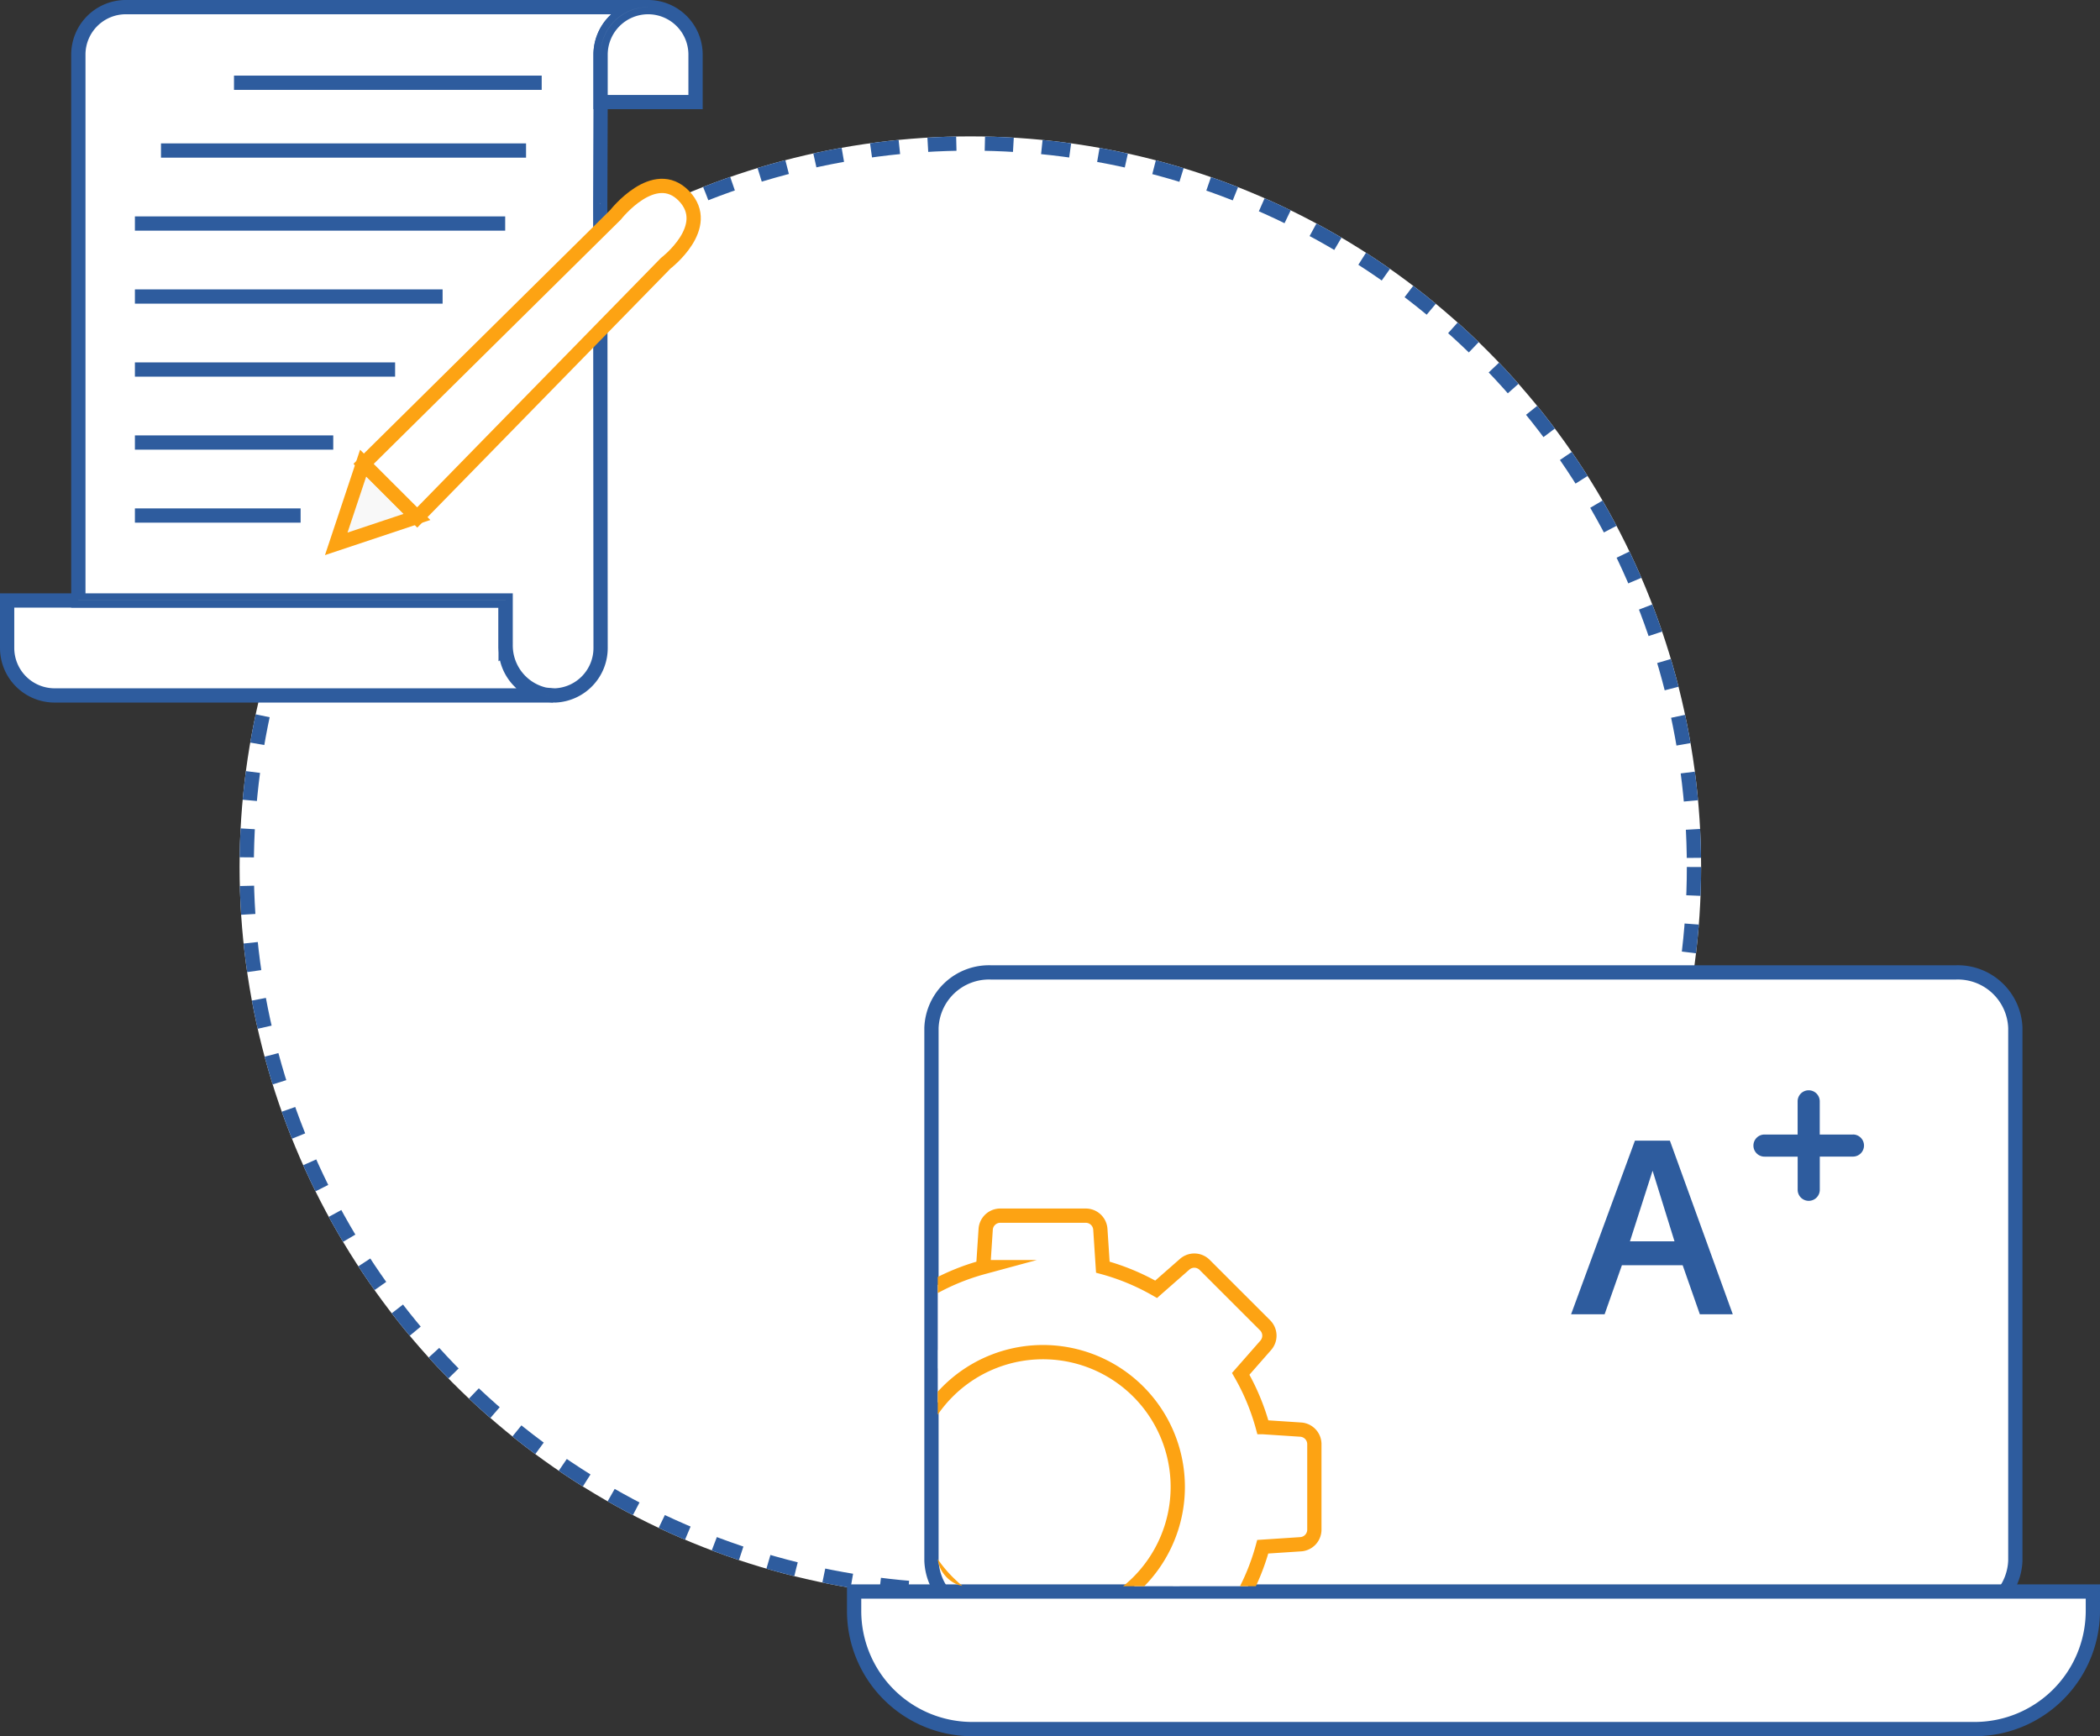 <svg xmlns="http://www.w3.org/2000/svg" xmlns:xlink="http://www.w3.org/1999/xlink" width="294.345" height="243.396" viewBox="0 0 294.345 243.396">
  <rect x="0" y="0" width="294.345" height="243.396" fill="#333333" stroke="none"/>
  <defs>
    <clipPath id="clip-path">
      <rect id="Rectangle_1164" data-name="Rectangle 1164" width="127.083" height="89.917" rx="4" transform="translate(0 0)" fill="#ebf6f8"/>
    </clipPath>
  </defs>
  <g id="img_Scoring" transform="translate(-806.554 -2737.173)">
    <g id="Group_3013" data-name="Group 3013" transform="translate(807.554 2738.173)">
      <g id="Ellipse_140" data-name="Ellipse 140" transform="translate(32.58 18.119)" fill="#fff" stroke="#2e5c9e" stroke-width="2" stroke-dasharray="4">
        <circle cx="102.427" cy="102.427" r="102.427" stroke="none"/>
        <circle cx="102.427" cy="102.427" r="101.427" fill="none"/>
      </g>
      <g id="edit">
        <path id="Path_7020" data-name="Path 7020" d="M341.451,437.069A7.065,7.065,0,0,1,336,430.16v.383A6.644,6.644,0,0,0,341.451,437.069Zm0,0" transform="translate(-266.128 -340.707)" fill="#e0e0e2"/>
        <path id="Path_7021" data-name="Path 7021" d="M69.872,406.655V400H0v6.655a6.655,6.655,0,0,0,6.655,6.654H76.527c-.135,0-.262-.032-.394-.04a6.141,6.141,0,0,1-.809-.082,6.644,6.644,0,0,1-5.451-6.533Zm0,0" transform="translate(0 -316.819)" fill="#fff" stroke="#2e5c9e" stroke-width="2"/>
        <path id="Path_7022" data-name="Path 7022" d="M54.655,0A6.655,6.655,0,0,0,48,6.654V83.181h59.891v6.272a7.065,7.065,0,0,0,5.451,6.909,6.756,6.756,0,0,0,.809.082,5.927,5.927,0,0,0,.71.046,6.654,6.654,0,0,0,6.339-6.654l-.05-62.319.05-14.207V6.654A6.654,6.654,0,0,1,127.749,0Zm0,0" transform="translate(-38.018 0)" fill="#fff" stroke="#2e5c9e" stroke-width="2"/>
        <path id="Path_7023" data-name="Path 7023" d="M363.023,463.464a6.75,6.75,0,0,1-.809-.082A6.132,6.132,0,0,0,363.023,463.464Zm0,0" transform="translate(-286.891 -367.02)" fill="#e0e0e2"/>
        <path id="Path_7024" data-name="Path 7024" d="M48,399.969h59.891v.007H48Zm0,0" transform="translate(-38.018 -316.794)" fill="#e0e0e2"/>
        <path id="Path_7025" data-name="Path 7025" d="M406.655,0h0A6.67,6.67,0,0,0,400,6.655v6.655h13.309V6.655A6.655,6.655,0,0,0,406.655,0Zm0,0" transform="translate(-316.819 0)" fill="#fff" stroke="#2e5c9e" stroke-width="2"/>
        <path id="Path_7026" data-name="Path 7026" d="M400,6.655A6.67,6.67,0,0,1,406.655,0h-.1A6.654,6.654,0,0,0,400,6.655Zm0,0" transform="translate(-316.819 0)" fill="#e0e0e2"/>
        <path id="Path_7027" data-name="Path 7027" d="M399.811,132.178v-.1l-.049.05Zm0,0" transform="translate(-316.63 -104.612)" fill="#e0e0e2"/>
        <path id="Path_7028" data-name="Path 7028" d="M233.605,305.605l-3.527-3.527Zm0,0" transform="translate(-182.233 -239.26)" fill="#e0e0e2"/>
        <path id="Path_7029" data-name="Path 7029" d="M216.874,302.06l-.005-.005-3.779,11.34,11.339-3.779Zm0,0" transform="translate(-166.96 -238.155)" fill="#f8f8f8" stroke="#fda313" stroke-width="2"/>
        <path id="Path_7040" data-name="Path 7040" d="M1249.255,5027.4l7.515,7.514,34.836-35.642s6.712-5.115,2.557-9.43-9.589,2.637-9.589,2.637Z" transform="translate(-1199.293 -4963.37)" fill="#fff" stroke="#fda313" stroke-width="2"/>
        <g id="Group_3010" data-name="Group 3010" transform="translate(17.909 10.599)">
          <path id="Path_7046" data-name="Path 7046" d="M0,0H43.128" transform="translate(13.889)" fill="none" stroke="#2e5c9e" stroke-width="2"/>
          <line id="Line_285" data-name="Line 285" x2="51.169" transform="translate(3.655 9.503)" fill="none" stroke="#2e5c9e" stroke-width="2"/>
          <line id="Line_285-2" data-name="Line 285" x2="51.9" transform="translate(0 19.737)" fill="none" stroke="#2e5c9e" stroke-width="2"/>
          <line id="Line_285-3" data-name="Line 285" x2="43.128" transform="translate(0 29.97)" fill="none" stroke="#2e5c9e" stroke-width="2"/>
          <path id="Path_7045" data-name="Path 7045" d="M0,0H36.471" transform="translate(0 40.204)" fill="none" stroke="#2e5c9e" stroke-width="2"/>
          <path id="Path_7044" data-name="Path 7044" d="M0,0H27.8" transform="translate(0 50.438)" fill="none" stroke="#2e5c9e" stroke-width="2"/>
          <path id="Path_7043" data-name="Path 7043" d="M0,0H23.225" transform="translate(0 60.672)" fill="none" stroke="#2e5c9e" stroke-width="2"/>
        </g>
      </g>
    </g>
    <g id="Group_3024" data-name="Group 3024" transform="translate(926.271 2869.622)">
      <g id="Group_2942" data-name="Group 2942" transform="translate(0 3.864)">
        <g id="Group_761" data-name="Group 761" transform="translate(0 0)">
          <path id="Path_3438" data-name="Path 3438" d="M308.024,421.58H185.573a14.734,14.734,0,0,1-14.733-14.733v-71.8a14.734,14.734,0,0,1,14.733-14.733H308.024a14.734,14.734,0,0,1,14.733,14.733v71.8A14.742,14.742,0,0,1,308.024,421.58Z" transform="translate(-159.997 -320.31)" fill="#739ad0"/>
          <path id="Path_3439" data-name="Path 3439" d="M185.007,416.41a8.068,8.068,0,0,1-8.3-7.8V333.974a8.068,8.068,0,0,1,8.3-7.8h135.32a8.069,8.069,0,0,1,8.3,7.8v74.633a8.068,8.068,0,0,1-8.3,7.8Z" transform="translate(-165.866 -326.169)" fill="#fff" stroke="#2e5c9e" stroke-width="2"/>
          <path id="Path_3442" data-name="Path 3442" d="M319.067,410.117H178.6A16.565,16.565,0,0,1,162.03,393.55v-2.72H335.658v2.72A16.586,16.586,0,0,1,319.067,410.117Z" transform="translate(-162.03 -304.034)" fill="#fff" stroke="#2e5c9e" stroke-width="2"/>
          <g id="Group_3025" data-name="Group 3025" transform="translate(100.825 12.929)">
            <path id="Path_7019" data-name="Path 7019" d="M93.041,51H88.394V46.349a1.549,1.549,0,1,0-3.1,0V51H80.649a1.549,1.549,0,0,0,0,3.1H85.3v4.647a1.549,1.549,0,1,0,3.1,0V54.094h4.647a1.549,1.549,0,0,0,0-3.1Z" transform="translate(-53.873 -41.197)" fill="#2e5c9e"/>
            <path id="Path_10964" data-name="Path 10964" d="M-11.331,0l8.948-24.338h4.9L11.331,0H6.715L4.308-6.873H-4.208L-6.632,0ZM-3.08-10.227H3.163Q.174-19.806.091-20.121Z" transform="translate(11 35)" fill="#2e5c9e"/>
          </g>
        </g>
      </g>
      <g id="Mask_Group_22" data-name="Mask Group 22" transform="translate(11.722)" clip-path="url(#clip-path)">
        <g id="Group_3024-2" data-name="Group 3024" transform="translate(-23.281 37.97)">
          <circle id="Ellipse_141" data-name="Ellipse 141" cx="22.916" cy="22.916" r="22.916" transform="translate(14.962 14.88)" fill="none" stroke="#739ad0" stroke-miterlimit="10" stroke-width="2" stroke-dasharray="5 5"/>
          <path id="Path_7079" data-name="Path 7079" d="M184.379,44.528V32.55a2.048,2.048,0,0,0-1.914-2.046l-5.309-.348a31.6,31.6,0,0,0-3.1-7.471l3.511-4a2.048,2.048,0,0,0-.09-2.8L169,7.411a2.048,2.048,0,0,0-2.8-.09l-4,3.511a31.69,31.69,0,0,0-7.471-3.1l-.348-5.309A2.048,2.048,0,0,0,152.334.51H140.355a2.048,2.048,0,0,0-2.046,1.914l-.348,5.309a31.6,31.6,0,0,0-7.471,3.1l-4-3.511a2.048,2.048,0,0,0-2.8.09l-8.478,8.467a2.048,2.048,0,0,0-.09,2.8l3.511,4a31.688,31.688,0,0,0-3.1,7.471l-5.309.348a2.048,2.048,0,0,0-1.914,2.046V44.528a2.048,2.048,0,0,0,1.914,2.046l5.309.348a31.6,31.6,0,0,0,3.1,7.471l-3.511,4a2.048,2.048,0,0,0,.09,2.8l8.473,8.473a2.048,2.048,0,0,0,2.8.09l4-3.511a31.69,31.69,0,0,0,7.471,3.1l.348,5.309a2.048,2.048,0,0,0,2.046,1.914h11.979a2.048,2.048,0,0,0,2.046-1.914l.348-5.309a31.6,31.6,0,0,0,7.471-3.1l4,3.511a2.048,2.048,0,0,0,2.8-.09l8.473-8.473a2.048,2.048,0,0,0,.09-2.8l-3.511-4a31.691,31.691,0,0,0,3.1-7.471l5.309-.348A2.053,2.053,0,0,0,184.379,44.528Zm-36.11,12.8a18.892,18.892,0,1,1,16.866-16.866A18.9,18.9,0,0,1,148.269,57.329Z" transform="translate(-108.31 -0.51)" fill="#fff" stroke="#fda313" stroke-miterlimit="10" stroke-width="2"/>
        </g>
      </g>
    </g>
  </g>
</svg>
